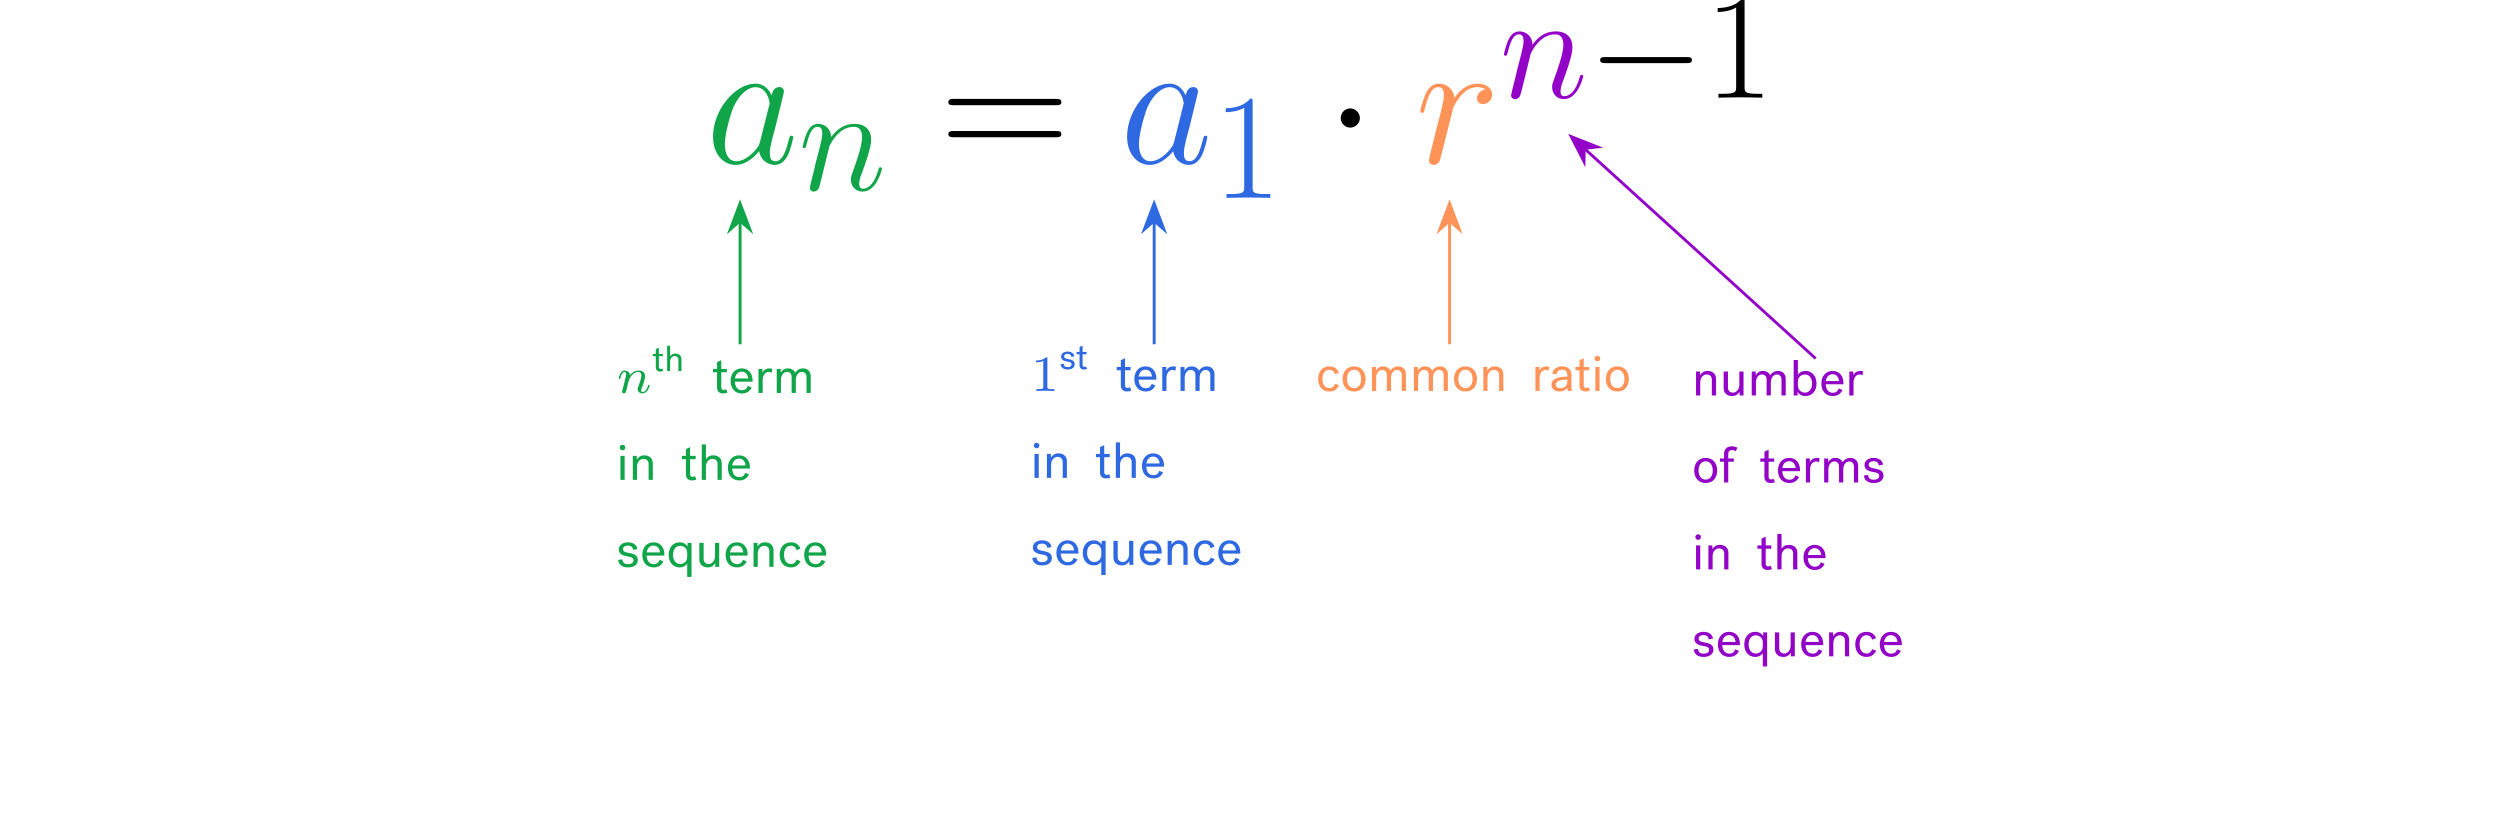 <?xml version="1.0" encoding="UTF-8"?>
<svg xmlns="http://www.w3.org/2000/svg" xmlns:xlink="http://www.w3.org/1999/xlink" width="860px" height="286px" viewBox="0 0 860 286" version="1.1">
<g id="surface1">
<path style=" stroke:none;fill-rule:nonzero;fill:rgb(6.667%,64.706%,29.02%);fill-opacity:1;" d="M 261.465 48.711 C 261.152 49.766 261.152 49.883 260.293 51.094 C 258.926 52.816 256.227 55.473 253.293 55.473 C 250.754 55.473 249.348 53.168 249.348 49.531 C 249.348 46.129 251.262 39.172 252.434 36.551 C 254.547 32.211 257.438 29.984 259.863 29.984 C 263.969 29.984 264.75 35.066 264.75 35.574 C 264.75 35.652 264.594 36.434 264.516 36.551 Z M 265.453 32.836 C 264.75 31.234 263.109 28.773 259.863 28.773 C 252.863 28.773 245.281 37.801 245.281 46.988 C 245.281 53.129 248.879 56.727 253.098 56.727 C 256.539 56.727 259.434 54.066 261.152 51.996 C 261.777 55.668 264.711 56.727 266.547 56.727 C 268.426 56.727 269.91 55.59 271.043 53.363 C 272.023 51.25 272.883 47.5 272.883 47.223 C 272.883 46.91 272.648 46.676 272.258 46.676 C 271.707 46.676 271.629 46.988 271.395 47.93 C 270.457 51.562 269.285 55.473 266.742 55.473 C 264.945 55.473 264.828 53.871 264.828 52.621 C 264.828 51.211 265.023 50.508 265.57 48.086 C 266 46.559 266.312 45.191 266.82 43.395 C 269.09 34.09 269.676 31.859 269.676 31.469 C 269.676 30.609 268.973 29.945 268.074 29.945 C 266.078 29.945 265.57 32.094 265.453 32.836 Z M 265.453 32.836 "/>
<path style=" stroke:none;fill-rule:nonzero;fill:rgb(6.667%,64.706%,29.02%);fill-opacity:1;" d="M 285.332 50.273 C 285.449 49.961 286.738 47.379 288.652 45.699 C 289.984 44.484 291.742 43.625 293.773 43.625 C 295.848 43.625 296.551 45.191 296.551 47.262 C 296.551 50.195 294.441 56.098 293.422 58.875 C 292.953 60.125 292.68 60.789 292.68 61.727 C 292.68 64.074 294.285 65.91 296.746 65.91 C 301.555 65.91 303.395 58.324 303.395 58.012 C 303.395 57.738 303.156 57.543 302.844 57.543 C 302.414 57.543 302.336 57.699 302.102 58.559 C 300.891 62.82 298.938 64.895 296.902 64.895 C 296.395 64.895 295.574 64.816 295.574 63.172 C 295.574 61.883 296.16 60.32 296.473 59.617 C 297.488 56.762 299.68 50.977 299.68 48.043 C 299.68 44.918 297.84 42.609 293.93 42.609 C 289.316 42.609 286.895 45.855 285.957 47.145 C 285.801 44.211 283.688 42.609 281.422 42.609 C 279.777 42.609 278.605 43.586 277.746 45.348 C 276.809 47.223 276.105 50.312 276.105 50.508 C 276.105 50.742 276.301 50.977 276.652 50.977 C 277.082 50.977 277.121 50.938 277.434 49.727 C 278.254 46.598 279.191 43.625 281.266 43.625 C 282.438 43.625 282.867 44.484 282.867 46.012 C 282.867 47.145 282.359 49.176 281.969 50.781 L 280.523 56.371 C 280.328 57.348 279.777 59.656 279.504 60.594 C 279.152 61.922 278.566 64.387 278.566 64.621 C 278.566 65.363 279.152 65.91 279.934 65.91 C 280.523 65.91 281.266 65.598 281.656 64.816 C 281.773 64.582 282.242 62.781 282.516 61.727 L 283.648 57.074 Z M 285.332 50.273 "/>
<path style=" stroke:none;fill-rule:nonzero;fill:rgb(0%,0%,0%);fill-opacity:1;" d="M 363.266 36.199 C 364.203 36.199 365.102 36.199 365.102 35.145 C 365.102 34.012 364.047 34.012 362.992 34.012 L 328.352 34.012 C 327.297 34.012 326.242 34.012 326.242 35.145 C 326.242 36.199 327.18 36.199 328.117 36.199 Z M 362.992 47.223 C 364.047 47.223 365.102 47.223 365.102 46.129 C 365.102 45.074 364.203 45.074 363.266 45.074 L 328.117 45.074 C 327.18 45.074 326.242 45.074 326.242 46.129 C 326.242 47.223 327.297 47.223 328.352 47.223 Z M 362.992 47.223 "/>
<path style=" stroke:none;fill-rule:nonzero;fill:rgb(18.039%,41.176%,88.235%);fill-opacity:1;" d="M 403.91 48.711 C 403.594 49.766 403.594 49.883 402.734 51.094 C 401.367 52.816 398.668 55.473 395.738 55.473 C 393.195 55.473 391.789 53.168 391.789 49.531 C 391.789 46.129 393.703 39.172 394.879 36.551 C 396.988 32.211 399.883 29.984 402.305 29.984 C 406.41 29.984 407.191 35.066 407.191 35.574 C 407.191 35.652 407.035 36.434 406.957 36.551 Z M 407.895 32.836 C 407.191 31.234 405.551 28.773 402.305 28.773 C 395.309 28.773 387.723 37.801 387.723 46.988 C 387.723 53.129 391.32 56.727 395.543 56.727 C 398.98 56.727 401.875 54.066 403.594 51.996 C 404.223 55.668 407.152 56.727 408.992 56.727 C 410.867 56.727 412.352 55.59 413.488 53.363 C 414.465 51.25 415.324 47.5 415.324 47.223 C 415.324 46.91 415.09 46.676 414.699 46.676 C 414.152 46.676 414.074 46.988 413.84 47.93 C 412.898 51.562 411.727 55.473 409.188 55.473 C 407.387 55.473 407.27 53.871 407.27 52.621 C 407.27 51.211 407.465 50.508 408.012 48.086 C 408.445 46.559 408.758 45.191 409.266 43.395 C 411.531 34.09 412.117 31.859 412.117 31.469 C 412.117 30.609 411.414 29.945 410.516 29.945 C 408.523 29.945 408.012 32.094 407.895 32.836 Z M 407.895 32.836 "/>
<path style=" stroke:none;fill-rule:nonzero;fill:rgb(18.039%,41.176%,88.235%);fill-opacity:1;" d="M 430.902 35.027 C 430.902 33.934 430.824 33.895 430.117 33.895 C 428.086 36.32 425.035 37.102 422.145 37.219 C 421.988 37.219 421.754 37.219 421.676 37.297 C 421.637 37.414 421.637 37.531 421.637 38.586 C 423.238 38.586 425.938 38.312 428.008 37.062 L 428.008 64.273 C 428.008 66.109 427.891 66.734 423.434 66.734 L 421.91 66.734 L 421.91 68.062 C 424.371 68.023 426.953 67.945 429.453 67.945 C 431.918 67.945 434.496 68.023 437 68.062 L 437 66.734 L 435.438 66.734 C 430.98 66.734 430.902 66.148 430.902 64.273 Z M 430.902 35.027 "/>
<path style=" stroke:none;fill-rule:nonzero;fill:rgb(0%,0%,0%);fill-opacity:1;" d="M 467.801 40.617 C 467.801 38.82 466.277 37.293 464.477 37.293 C 462.68 37.293 461.195 38.82 461.195 40.617 C 461.195 42.375 462.68 43.902 464.477 43.902 C 466.277 43.902 467.801 42.375 467.801 40.617 Z M 467.801 40.617 "/>
<path style=" stroke:none;fill-rule:nonzero;fill:rgb(100%,57.647%,34.51%);fill-opacity:1;" d="M 511.012 30.727 C 509.094 31.117 508.078 32.484 508.078 33.855 C 508.078 35.34 509.289 35.809 510.148 35.809 C 511.871 35.809 513.316 34.324 513.316 32.484 C 513.316 30.492 511.363 28.773 508.273 28.773 C 505.809 28.773 502.957 29.867 500.336 33.66 C 499.906 30.375 497.445 28.773 494.941 28.773 C 492.52 28.773 491.305 30.609 490.562 31.977 C 489.508 34.207 488.57 37.918 488.57 38.234 C 488.57 38.508 488.805 38.82 489.234 38.82 C 489.742 38.82 489.82 38.742 490.172 37.293 C 491.109 33.582 492.281 29.984 494.746 29.984 C 496.23 29.984 496.699 31.039 496.699 32.836 C 496.699 34.207 496.074 36.629 495.645 38.547 L 493.887 45.23 C 493.652 46.441 492.949 49.219 492.637 50.352 C 492.203 51.957 491.539 54.848 491.539 55.16 C 491.539 56.02 492.203 56.727 493.145 56.727 C 493.848 56.727 495.02 56.293 495.371 55.043 C 495.566 54.535 497.875 45.191 498.227 43.746 C 498.539 42.375 498.93 41.086 499.242 39.719 C 499.477 38.859 499.711 37.879 499.906 37.059 C 500.102 36.512 501.785 33.465 503.309 32.094 C 504.051 31.43 505.691 29.984 508.234 29.984 C 509.211 29.984 510.188 30.18 511.012 30.727 Z M 511.012 30.727 "/>
<path style=" stroke:none;fill-rule:nonzero;fill:rgb(57.255%,0.784%,78.039%);fill-opacity:1;" d="M 526.574 18.461 C 526.691 18.148 527.98 15.57 529.898 13.887 C 531.227 12.676 532.984 11.816 535.02 11.816 C 537.09 11.816 537.793 13.379 537.793 15.453 C 537.793 18.383 535.684 24.289 534.668 27.062 C 534.199 28.316 533.926 28.98 533.926 29.918 C 533.926 32.262 535.527 34.102 537.988 34.102 C 542.797 34.102 544.637 26.516 544.637 26.203 C 544.637 25.93 544.402 25.734 544.09 25.734 C 543.66 25.734 543.582 25.891 543.348 26.75 C 542.133 31.012 540.18 33.086 538.145 33.086 C 537.637 33.086 536.816 33.008 536.816 31.363 C 536.816 30.074 537.402 28.512 537.715 27.809 C 538.734 24.953 540.922 19.168 540.922 16.234 C 540.922 13.105 539.086 10.801 535.176 10.801 C 530.562 10.801 528.137 14.047 527.199 15.336 C 527.043 12.402 524.934 10.801 522.664 10.801 C 521.023 10.801 519.848 11.777 518.988 13.535 C 518.051 15.414 517.348 18.5 517.348 18.699 C 517.348 18.934 517.543 19.168 517.895 19.168 C 518.324 19.168 518.363 19.129 518.676 17.914 C 519.496 14.789 520.438 11.816 522.508 11.816 C 523.68 11.816 524.109 12.676 524.109 14.203 C 524.109 15.336 523.602 17.367 523.211 18.973 L 521.766 24.562 C 521.57 25.539 521.023 27.848 520.75 28.785 C 520.398 30.113 519.809 32.578 519.809 32.812 C 519.809 33.555 520.398 34.102 521.18 34.102 C 521.766 34.102 522.508 33.789 522.898 33.008 C 523.016 32.773 523.484 30.973 523.758 29.918 L 524.895 25.266 Z M 526.574 18.461 "/>
<path style=" stroke:none;fill-rule:nonzero;fill:rgb(0%,0%,0%);fill-opacity:1;" d="M 580.211 21.707 C 581.109 21.707 582.008 21.707 582.008 20.652 C 582.008 19.637 581.109 19.637 580.211 19.637 L 552.258 19.637 C 551.398 19.637 550.457 19.637 550.457 20.652 C 550.457 21.707 551.398 21.707 552.258 21.707 Z M 580.211 21.707 "/>
<path style=" stroke:none;fill-rule:nonzero;fill:rgb(0%,0%,0%);fill-opacity:1;" d="M 600.133 0.559 C 600.133 -0.539 600.055 -0.578 599.348 -0.578 C 597.316 1.848 594.266 2.629 591.375 2.746 C 591.219 2.746 590.984 2.746 590.906 2.824 C 590.867 2.941 590.867 3.059 590.867 4.113 C 592.469 4.113 595.164 3.84 597.238 2.59 L 597.238 29.801 C 597.238 31.637 597.121 32.262 592.664 32.262 L 591.141 32.262 L 591.141 33.594 C 593.602 33.555 596.184 33.477 598.684 33.477 C 601.148 33.477 603.727 33.555 606.23 33.594 L 606.23 32.262 L 604.668 32.262 C 600.211 32.262 600.133 31.676 600.133 29.801 Z M 600.133 0.559 "/>
<path style="fill:none;stroke-width:0.399;stroke-linecap:butt;stroke-linejoin:miter;stroke:rgb(6.667%,64.706%,29.02%);stroke-opacity:1;stroke-miterlimit:10;" d="M -144.921 -8.046 L -144.921 -24.908 " transform="matrix(2.502,0,0,-2.502,617.185,56.099)"/>
<path style="fill-rule:nonzero;fill:rgb(6.667%,64.706%,29.02%);fill-opacity:1;stroke-width:0.399;stroke-linecap:butt;stroke-linejoin:miter;stroke:rgb(6.667%,64.706%,29.02%);stroke-opacity:1;stroke-miterlimit:10;" d="M 4.214 0.001 L 0.644 1.343 L 1.819 0.001 L 0.644 -1.348 Z M 4.214 0.001 " transform="matrix(0,-2.502,-2.502,0,254.58,80.529)"/>
<path style=" stroke:none;fill-rule:nonzero;fill:rgb(6.667%,64.706%,29.02%);fill-opacity:1;" d="M 214.137 134.07 C 214.098 134.305 213.98 134.734 213.98 134.773 C 213.98 135.164 214.293 135.324 214.566 135.324 C 214.879 135.324 215.152 135.125 215.27 134.969 C 215.348 134.812 215.465 134.227 215.582 133.875 C 215.66 133.562 215.855 132.742 215.934 132.312 C 216.051 131.922 216.168 131.531 216.246 131.141 C 216.441 130.434 216.48 130.277 216.988 129.574 C 217.457 128.871 218.277 127.973 219.609 127.973 C 220.586 127.973 220.625 128.871 220.625 129.184 C 220.625 130.238 219.883 132.156 219.609 132.898 C 219.414 133.406 219.336 133.562 219.336 133.836 C 219.336 134.773 220.078 135.324 220.977 135.324 C 222.734 135.324 223.48 132.938 223.48 132.664 C 223.48 132.43 223.285 132.43 223.203 132.43 C 222.969 132.43 222.969 132.547 222.891 132.742 C 222.5 134.148 221.719 134.852 221.055 134.852 C 220.664 134.852 220.586 134.617 220.586 134.227 C 220.586 133.836 220.703 133.602 221.016 132.82 C 221.211 132.273 221.914 130.434 221.914 129.457 C 221.914 127.777 220.586 127.465 219.648 127.465 C 218.199 127.465 217.223 128.363 216.715 129.066 C 216.598 127.855 215.582 127.465 214.84 127.465 C 214.098 127.465 213.703 128.012 213.469 128.402 C 213.078 129.066 212.844 130.043 212.844 130.16 C 212.844 130.355 213.078 130.355 213.156 130.355 C 213.391 130.355 213.391 130.316 213.508 129.848 C 213.781 128.832 214.137 127.973 214.801 127.973 C 215.27 127.973 215.387 128.363 215.387 128.832 C 215.387 129.145 215.23 129.809 215.074 130.277 C 214.957 130.75 214.801 131.453 214.723 131.844 Z M 214.137 134.07 "/>
<path style=" stroke:none;fill-rule:nonzero;fill:rgb(6.667%,64.706%,29.02%);fill-opacity:1;" d="M 227.824 126.746 C 227.668 126.863 227.473 126.902 227.238 126.902 C 226.887 126.902 226.652 126.668 226.652 126.238 L 226.652 122.562 L 228.023 122.562 L 228.023 121.742 L 226.652 121.742 L 226.652 119.59 L 225.598 120.059 L 225.598 121.742 L 224.582 121.742 L 224.582 122.562 L 225.598 122.562 L 225.598 126.355 C 225.598 127.137 226.066 127.801 227.121 127.801 C 227.551 127.801 227.945 127.684 228.18 127.566 Z M 227.824 126.746 "/>
<path style=" stroke:none;fill-rule:nonzero;fill:rgb(6.667%,64.706%,29.02%);fill-opacity:1;" d="M 229.5 127.645 L 230.516 127.645 L 230.516 124.438 C 230.516 123.188 231.301 122.484 232.121 122.484 C 232.707 122.484 233.371 122.836 233.371 123.734 L 233.371 127.645 L 234.426 127.645 L 234.426 123.578 C 234.426 122.25 233.449 121.625 232.316 121.625 C 231.457 121.625 230.91 122.016 230.516 122.562 L 230.516 118.926 L 229.5 118.926 Z M 229.5 127.645 "/>
<path style=" stroke:none;fill-rule:nonzero;fill:rgb(6.667%,64.706%,29.02%);fill-opacity:1;" d="M 249.793 133.875 C 249.559 134.031 249.246 134.148 248.973 134.148 C 248.465 134.148 248.113 133.797 248.113 133.211 L 248.113 128.051 L 250.027 128.051 L 250.027 126.918 L 248.113 126.918 L 248.113 123.906 L 246.664 124.57 L 246.664 126.918 L 245.258 126.918 L 245.258 128.051 L 246.664 128.051 L 246.664 133.367 C 246.664 134.422 247.332 135.363 248.777 135.363 C 249.363 135.363 249.91 135.242 250.262 135.047 Z M 249.793 133.875 "/>
<path style=" stroke:none;fill-rule:nonzero;fill:rgb(6.667%,64.706%,29.02%);fill-opacity:1;" d="M 257.289 132.742 C 256.898 133.719 256.352 134.227 255.215 134.227 C 253.574 134.227 252.871 132.859 252.793 131.297 L 258.891 131.297 L 258.891 130.828 C 258.891 128.715 257.68 126.723 255.176 126.723 C 252.793 126.723 251.309 128.559 251.309 131.023 C 251.309 133.562 252.754 135.363 255.215 135.363 C 256.938 135.363 257.953 134.539 258.578 133.289 Z M 255.137 127.855 C 256.391 127.855 257.289 128.754 257.367 130.199 L 252.832 130.199 C 252.988 128.871 253.809 127.855 255.137 127.855 Z M 255.137 127.855 "/>
<path style=" stroke:none;fill-rule:nonzero;fill:rgb(6.667%,64.706%,29.02%);fill-opacity:1;" d="M 265.688 126.918 C 265.414 126.762 265.023 126.723 264.672 126.723 C 263.656 126.723 262.719 127.23 262.289 128.207 L 262.289 126.918 L 260.918 126.918 L 260.918 135.164 L 262.367 135.164 L 262.367 130.711 C 262.367 129.027 263.305 127.934 264.438 127.934 C 264.828 127.934 265.141 128.051 265.375 128.285 Z M 265.688 126.918 "/>
<path style=" stroke:none;fill-rule:nonzero;fill:rgb(6.667%,64.706%,29.02%);fill-opacity:1;" d="M 267.199 135.164 L 268.648 135.164 L 268.648 130.672 C 268.648 128.949 269.664 127.934 270.719 127.934 C 271.5 127.934 272.32 128.441 272.32 129.691 L 272.32 135.164 L 273.77 135.164 L 273.77 130.672 C 273.77 128.949 274.785 127.934 275.84 127.934 C 276.621 127.934 277.445 128.441 277.445 129.691 L 277.445 135.164 L 278.891 135.164 L 278.891 129.457 C 278.891 127.621 277.68 126.723 276.191 126.723 C 274.98 126.723 273.965 127.465 273.535 128.207 C 273.105 127.27 272.203 126.723 271.031 126.723 C 269.859 126.723 269.117 127.27 268.57 128.168 L 268.57 126.918 L 267.199 126.918 Z M 267.199 135.164 "/>
<path style=" stroke:none;fill-rule:nonzero;fill:rgb(6.667%,64.706%,29.02%);fill-opacity:1;" d="M 213.195 153.938 C 213.195 154.445 213.586 154.914 214.137 154.914 C 214.723 154.914 215.113 154.445 215.113 153.938 C 215.113 153.43 214.723 153 214.137 153 C 213.586 153 213.195 153.43 213.195 153.938 Z M 213.43 165.078 L 214.879 165.078 L 214.879 156.828 L 213.43 156.828 Z M 213.43 165.078 "/>
<path style=" stroke:none;fill-rule:nonzero;fill:rgb(6.667%,64.706%,29.02%);fill-opacity:1;" d="M 217.688 165.078 L 219.137 165.078 L 219.137 160.582 C 219.137 158.863 220.191 157.848 221.363 157.848 C 222.184 157.848 223.125 158.355 223.125 159.605 L 223.125 165.078 L 224.57 165.078 L 224.57 159.371 C 224.57 157.531 223.242 156.633 221.637 156.633 C 220.426 156.633 219.645 157.18 219.059 158.082 L 219.059 156.828 L 217.688 156.828 Z M 217.688 165.078 "/>
<path style=" stroke:none;fill-rule:nonzero;fill:rgb(6.667%,64.706%,29.02%);fill-opacity:1;" d="M 239.09 163.789 C 238.855 163.945 238.543 164.062 238.27 164.062 C 237.758 164.062 237.406 163.711 237.406 163.125 L 237.406 157.965 L 239.324 157.965 L 239.324 156.828 L 237.406 156.828 L 237.406 153.82 L 235.961 154.484 L 235.961 156.828 L 234.555 156.828 L 234.555 157.965 L 235.961 157.965 L 235.961 163.281 C 235.961 164.336 236.625 165.273 238.07 165.273 C 238.66 165.273 239.207 165.156 239.559 164.961 Z M 239.09 163.789 "/>
<path style=" stroke:none;fill-rule:nonzero;fill:rgb(6.667%,64.706%,29.02%);fill-opacity:1;" d="M 241.402 165.078 L 242.848 165.078 L 242.848 160.582 C 242.848 158.863 243.906 157.848 245.078 157.848 C 245.938 157.848 246.836 158.355 246.836 159.605 L 246.836 165.078 L 248.281 165.078 L 248.281 159.371 C 248.281 157.531 246.953 156.633 245.352 156.633 C 244.141 156.633 243.355 157.18 242.848 157.965 L 242.848 152.879 L 241.402 152.879 Z M 241.402 165.078 "/>
<path style=" stroke:none;fill-rule:nonzero;fill:rgb(6.667%,64.706%,29.02%);fill-opacity:1;" d="M 256.371 162.656 C 255.98 163.633 255.434 164.141 254.301 164.141 C 252.66 164.141 251.957 162.773 251.875 161.207 L 257.977 161.207 L 257.977 160.738 C 257.977 158.629 256.766 156.633 254.262 156.633 C 251.875 156.633 250.391 158.473 250.391 160.934 C 250.391 163.477 251.836 165.273 254.301 165.273 C 256.02 165.273 257.039 164.453 257.664 163.203 Z M 254.223 157.77 C 255.473 157.77 256.371 158.668 256.449 160.113 L 251.914 160.113 C 252.074 158.785 252.895 157.77 254.223 157.77 Z M 254.223 157.77 "/>
<path style=" stroke:none;fill-rule:nonzero;fill:rgb(6.667%,64.706%,29.02%);fill-opacity:1;" d="M 214.332 188.895 C 214.332 188.074 215.035 187.684 215.973 187.684 C 217.105 187.684 217.691 188.23 217.809 189.168 L 219.258 188.855 C 219.062 187.449 217.809 186.551 216.012 186.551 C 214.332 186.551 212.883 187.41 212.883 188.973 C 212.883 190.301 213.703 191.047 215.816 191.398 C 217.379 191.633 217.926 191.945 217.926 192.727 C 217.926 193.586 217.223 194.055 216.051 194.055 C 214.801 194.055 214.215 193.547 214.098 192.414 L 212.648 192.609 C 212.844 194.289 214.059 195.188 216.051 195.188 C 218.121 195.188 219.414 194.211 219.414 192.648 C 219.414 190.969 218.004 190.457 216.246 190.184 C 214.957 189.988 214.332 189.676 214.332 188.895 Z M 214.332 188.895 "/>
<path style=" stroke:none;fill-rule:nonzero;fill:rgb(6.667%,64.706%,29.02%);fill-opacity:1;" d="M 226.938 192.57 C 226.547 193.547 225.996 194.055 224.863 194.055 C 223.223 194.055 222.52 192.688 222.441 191.125 L 228.539 191.125 L 228.539 190.652 C 228.539 188.543 227.328 186.551 224.824 186.551 C 222.441 186.551 220.953 188.387 220.953 190.852 C 220.953 193.391 222.402 195.188 224.863 195.188 C 226.586 195.188 227.602 194.367 228.227 193.117 Z M 224.785 187.684 C 226.035 187.684 226.938 188.582 227.016 190.027 L 222.48 190.027 C 222.637 188.699 223.457 187.684 224.785 187.684 Z M 224.785 187.684 "/>
<path style=" stroke:none;fill-rule:nonzero;fill:rgb(6.667%,64.706%,29.02%);fill-opacity:1;" d="M 233.781 195.188 C 235.07 195.188 235.891 194.602 236.402 193.938 L 236.402 198.473 L 237.887 198.473 L 237.887 186.746 L 236.52 186.746 L 236.52 187.996 C 236.008 187.254 235.227 186.551 233.781 186.551 C 231.633 186.551 230.027 188.23 230.027 190.891 C 230.027 193.547 231.633 195.188 233.781 195.188 Z M 236.402 191.477 C 236.402 193.469 234.914 194.016 233.938 194.016 C 232.453 194.016 231.512 192.648 231.512 190.891 C 231.512 189.09 232.453 187.762 233.938 187.762 C 234.914 187.762 236.402 188.309 236.402 190.262 Z M 236.402 191.477 "/>
<path style=" stroke:none;fill-rule:nonzero;fill:rgb(6.667%,64.706%,29.02%);fill-opacity:1;" d="M 247.41 186.746 L 245.965 186.746 L 245.965 191.242 C 245.965 192.961 244.91 194.016 243.773 194.016 C 242.953 194.016 242.055 193.508 242.055 192.258 L 242.055 186.746 L 240.57 186.746 L 240.57 192.453 C 240.57 194.289 241.898 195.188 243.461 195.188 C 244.715 195.188 245.457 194.641 246.043 193.742 L 246.043 194.992 L 247.41 194.992 Z M 247.41 186.746 "/>
<path style=" stroke:none;fill-rule:nonzero;fill:rgb(6.667%,64.706%,29.02%);fill-opacity:1;" d="M 255.586 192.57 C 255.195 193.547 254.648 194.055 253.516 194.055 C 251.875 194.055 251.168 192.688 251.09 191.125 L 257.191 191.125 L 257.191 190.652 C 257.191 188.543 255.98 186.551 253.477 186.551 C 251.09 186.551 249.605 188.387 249.605 190.852 C 249.605 193.391 251.051 195.188 253.516 195.188 C 255.234 195.188 256.254 194.367 256.879 193.117 Z M 253.438 187.684 C 254.688 187.684 255.586 188.582 255.664 190.027 L 251.129 190.027 C 251.289 188.699 252.109 187.684 253.438 187.684 Z M 253.438 187.684 "/>
<path style=" stroke:none;fill-rule:nonzero;fill:rgb(6.667%,64.706%,29.02%);fill-opacity:1;" d="M 259.219 194.992 L 260.664 194.992 L 260.664 190.496 C 260.664 188.777 261.719 187.762 262.895 187.762 C 263.715 187.762 264.652 188.27 264.652 189.52 L 264.652 194.992 L 266.098 194.992 L 266.098 189.285 C 266.098 187.449 264.77 186.551 263.168 186.551 C 261.953 186.551 261.172 187.098 260.586 187.996 L 260.586 186.746 L 259.219 186.746 Z M 259.219 194.992 "/>
<path style=" stroke:none;fill-rule:nonzero;fill:rgb(6.667%,64.706%,29.02%);fill-opacity:1;" d="M 268.207 190.891 C 268.207 193.391 269.613 195.188 272.078 195.188 C 273.797 195.188 274.773 194.289 275.402 193.039 L 274.031 192.531 C 273.719 193.312 273.25 194.016 272.078 194.016 C 270.473 194.016 269.691 192.57 269.691 190.852 C 269.691 189.168 270.473 187.723 272.039 187.723 C 273.133 187.723 273.758 188.348 274.031 189.246 L 275.363 188.738 C 274.852 187.488 273.875 186.551 272.117 186.551 C 269.613 186.551 268.207 188.387 268.207 190.891 Z M 268.207 190.891 "/>
<path style=" stroke:none;fill-rule:nonzero;fill:rgb(6.667%,64.706%,29.02%);fill-opacity:1;" d="M 282.617 192.57 C 282.227 193.547 281.68 194.055 280.543 194.055 C 278.902 194.055 278.199 192.688 278.121 191.125 L 284.219 191.125 L 284.219 190.652 C 284.219 188.543 283.008 186.551 280.504 186.551 C 278.121 186.551 276.637 188.387 276.637 190.852 C 276.637 193.391 278.082 195.188 280.543 195.188 C 282.266 195.188 283.281 194.367 283.906 193.117 Z M 280.465 187.684 C 281.719 187.684 282.617 188.582 282.695 190.027 L 278.16 190.027 C 278.316 188.699 279.137 187.684 280.465 187.684 Z M 280.465 187.684 "/>
<path style="fill:none;stroke-width:0.399;stroke-linecap:butt;stroke-linejoin:miter;stroke:rgb(18.039%,41.176%,88.235%);stroke-opacity:1;stroke-miterlimit:10;" d="M -87.991 -8.046 L -87.991 -24.908 " transform="matrix(2.502,0,0,-2.502,617.185,56.099)"/>
<path style="fill-rule:nonzero;fill:rgb(18.039%,41.176%,88.235%);fill-opacity:1;stroke-width:0.399;stroke-linecap:butt;stroke-linejoin:miter;stroke:rgb(18.039%,41.176%,88.235%);stroke-opacity:1;stroke-miterlimit:10;" d="M 4.214 0 L 0.644 1.347 L 1.819 0 L 0.644 -1.344 Z M 4.214 0 " transform="matrix(0,-2.502,-2.502,0,397.024,80.529)"/>
<path style=" stroke:none;fill-rule:nonzero;fill:rgb(18.039%,41.176%,88.235%);fill-opacity:1;" d="M 360.293 123.379 C 360.293 122.906 360.293 122.906 359.785 122.906 C 358.652 124.004 357.09 124.004 356.383 124.004 L 356.383 124.629 C 356.777 124.629 357.949 124.629 358.887 124.16 L 358.887 133.035 C 358.887 133.621 358.887 133.855 357.168 133.855 L 356.5 133.855 L 356.5 134.48 C 356.816 134.48 358.965 134.402 359.59 134.402 C 360.137 134.402 362.328 134.48 362.719 134.48 L 362.719 133.855 L 362.055 133.855 C 360.293 133.855 360.293 133.621 360.293 133.035 Z M 360.293 123.379 "/>
<path style=" stroke:none;fill-rule:nonzero;fill:rgb(18.039%,41.176%,88.235%);fill-opacity:1;" d="M 366.047 122.621 C 366.047 121.992 366.555 121.719 367.219 121.719 C 368.039 121.719 368.469 122.109 368.551 122.777 L 369.566 122.582 C 369.449 121.562 368.551 120.938 367.258 120.938 C 366.047 120.938 365.031 121.523 365.031 122.66 C 365.031 123.598 365.617 124.145 367.102 124.379 C 368.234 124.535 368.629 124.77 368.629 125.355 C 368.629 125.941 368.117 126.293 367.297 126.293 C 366.398 126.293 365.969 125.941 365.891 125.121 L 364.836 125.277 C 364.992 126.449 365.852 127.117 367.297 127.117 C 368.785 127.117 369.684 126.41 369.684 125.277 C 369.684 124.105 368.668 123.715 367.453 123.52 C 366.516 123.363 366.047 123.168 366.047 122.621 Z M 366.047 122.621 "/>
<path style=" stroke:none;fill-rule:nonzero;fill:rgb(18.039%,41.176%,88.235%);fill-opacity:1;" d="M 373.594 126.059 C 373.438 126.176 373.242 126.215 373.008 126.215 C 372.656 126.215 372.418 125.98 372.418 125.551 L 372.418 121.875 L 373.789 121.875 L 373.789 121.055 L 372.418 121.055 L 372.418 118.906 L 371.363 119.375 L 371.363 121.055 L 370.348 121.055 L 370.348 121.875 L 371.363 121.875 L 371.363 125.668 C 371.363 126.449 371.832 127.117 372.891 127.117 C 373.32 127.117 373.711 127 373.945 126.879 Z M 373.594 126.059 "/>
<path style=" stroke:none;fill-rule:nonzero;fill:rgb(18.039%,41.176%,88.235%);fill-opacity:1;" d="M 388.691 133.191 C 388.457 133.348 388.145 133.465 387.871 133.465 C 387.363 133.465 387.012 133.113 387.012 132.527 L 387.012 127.363 L 388.926 127.363 L 388.926 126.23 L 387.012 126.23 L 387.012 123.223 L 385.566 123.887 L 385.566 126.23 L 384.156 126.23 L 384.156 127.363 L 385.566 127.363 L 385.566 132.684 C 385.566 133.738 386.23 134.676 387.676 134.676 C 388.262 134.676 388.809 134.559 389.164 134.363 Z M 388.691 133.191 "/>
<path style=" stroke:none;fill-rule:nonzero;fill:rgb(18.039%,41.176%,88.235%);fill-opacity:1;" d="M 396.188 132.055 C 395.797 133.035 395.25 133.543 394.117 133.543 C 392.473 133.543 391.77 132.172 391.691 130.609 L 397.793 130.609 L 397.793 130.141 C 397.793 128.031 396.578 126.035 394.078 126.035 C 391.691 126.035 390.207 127.875 390.207 130.336 C 390.207 132.879 391.652 134.676 394.117 134.676 C 395.836 134.676 396.852 133.855 397.477 132.605 Z M 394.039 127.168 C 395.289 127.168 396.188 128.07 396.266 129.516 L 391.73 129.516 C 391.887 128.188 392.707 127.168 394.039 127.168 Z M 394.039 127.168 "/>
<path style=" stroke:none;fill-rule:nonzero;fill:rgb(18.039%,41.176%,88.235%);fill-opacity:1;" d="M 404.59 126.23 C 404.316 126.074 403.922 126.035 403.57 126.035 C 402.555 126.035 401.617 126.543 401.188 127.52 L 401.188 126.23 L 399.82 126.23 L 399.82 134.48 L 401.266 134.48 L 401.266 130.023 C 401.266 128.344 402.203 127.246 403.336 127.246 C 403.727 127.246 404.039 127.363 404.273 127.598 Z M 404.59 126.23 "/>
<path style=" stroke:none;fill-rule:nonzero;fill:rgb(18.039%,41.176%,88.235%);fill-opacity:1;" d="M 406.102 134.48 L 407.547 134.48 L 407.547 129.984 C 407.547 128.266 408.562 127.246 409.617 127.246 C 410.402 127.246 411.223 127.758 411.223 129.008 L 411.223 134.48 L 412.668 134.48 L 412.668 129.984 C 412.668 128.266 413.684 127.246 414.742 127.246 C 415.523 127.246 416.344 127.758 416.344 129.008 L 416.344 134.48 L 417.789 134.48 L 417.789 128.773 C 417.789 126.934 416.578 126.035 415.094 126.035 C 413.879 126.035 412.863 126.777 412.434 127.52 C 412.004 126.582 411.105 126.035 409.93 126.035 C 408.758 126.035 408.016 126.582 407.469 127.48 L 407.469 126.23 L 406.102 126.23 Z M 406.102 134.48 "/>
<path style=" stroke:none;fill-rule:nonzero;fill:rgb(18.039%,41.176%,88.235%);fill-opacity:1;" d="M 355.641 153.25 C 355.641 153.758 356.031 154.227 356.578 154.227 C 357.168 154.227 357.559 153.758 357.559 153.25 C 357.559 152.742 357.168 152.312 356.578 152.312 C 356.031 152.312 355.641 152.742 355.641 153.25 Z M 355.875 164.395 L 357.324 164.395 L 357.324 156.145 L 355.875 156.145 Z M 355.875 164.395 "/>
<path style=" stroke:none;fill-rule:nonzero;fill:rgb(18.039%,41.176%,88.235%);fill-opacity:1;" d="M 360.133 164.395 L 361.582 164.395 L 361.582 159.898 C 361.582 158.176 362.637 157.16 363.809 157.16 C 364.629 157.16 365.566 157.668 365.566 158.918 L 365.566 164.395 L 367.016 164.395 L 367.016 158.684 C 367.016 156.848 365.684 155.949 364.082 155.949 C 362.871 155.949 362.09 156.496 361.504 157.395 L 361.504 156.145 L 360.133 156.145 Z M 360.133 164.395 "/>
<path style=" stroke:none;fill-rule:nonzero;fill:rgb(18.039%,41.176%,88.235%);fill-opacity:1;" d="M 381.535 163.102 C 381.301 163.258 380.988 163.375 380.711 163.375 C 380.203 163.375 379.852 163.023 379.852 162.438 L 379.852 157.277 L 381.77 157.277 L 381.77 156.145 L 379.852 156.145 L 379.852 153.133 L 378.406 153.797 L 378.406 156.145 L 377 156.145 L 377 157.277 L 378.406 157.277 L 378.406 162.594 C 378.406 163.648 379.07 164.59 380.516 164.59 C 381.105 164.59 381.652 164.473 382.004 164.277 Z M 381.535 163.102 "/>
<path style=" stroke:none;fill-rule:nonzero;fill:rgb(18.039%,41.176%,88.235%);fill-opacity:1;" d="M 383.848 164.395 L 385.293 164.395 L 385.293 159.898 C 385.293 158.176 386.348 157.16 387.523 157.16 C 388.383 157.16 389.281 157.668 389.281 158.918 L 389.281 164.395 L 390.727 164.395 L 390.727 158.684 C 390.727 156.848 389.398 155.949 387.797 155.949 C 386.586 155.949 385.801 156.496 385.293 157.277 L 385.293 152.195 L 383.848 152.195 Z M 383.848 164.395 "/>
<path style=" stroke:none;fill-rule:nonzero;fill:rgb(18.039%,41.176%,88.235%);fill-opacity:1;" d="M 398.816 161.969 C 398.426 162.945 397.879 163.453 396.746 163.453 C 395.105 163.453 394.398 162.086 394.32 160.523 L 400.422 160.523 L 400.422 160.055 C 400.422 157.941 399.207 155.949 396.707 155.949 C 394.32 155.949 392.836 157.785 392.836 160.25 C 392.836 162.789 394.281 164.59 396.746 164.59 C 398.465 164.59 399.484 163.766 400.109 162.516 Z M 396.668 157.082 C 397.918 157.082 398.816 157.98 398.895 159.43 L 394.359 159.43 C 394.516 158.098 395.34 157.082 396.668 157.082 Z M 396.668 157.082 "/>
<path style=" stroke:none;fill-rule:nonzero;fill:rgb(18.039%,41.176%,88.235%);fill-opacity:1;" d="M 356.777 188.211 C 356.777 187.387 357.48 186.996 358.418 186.996 C 359.551 186.996 360.137 187.543 360.254 188.484 L 361.703 188.172 C 361.508 186.762 360.254 185.863 358.457 185.863 C 356.777 185.863 355.328 186.723 355.328 188.289 C 355.328 189.617 356.148 190.359 358.262 190.711 C 359.824 190.945 360.371 191.258 360.371 192.039 C 360.371 192.902 359.668 193.371 358.496 193.371 C 357.246 193.371 356.656 192.863 356.539 191.727 L 355.094 191.922 C 355.289 193.605 356.5 194.504 358.496 194.504 C 360.566 194.504 361.859 193.527 361.859 191.961 C 361.859 190.281 360.449 189.773 358.691 189.5 C 357.402 189.305 356.777 188.992 356.777 188.211 Z M 356.777 188.211 "/>
<path style=" stroke:none;fill-rule:nonzero;fill:rgb(18.039%,41.176%,88.235%);fill-opacity:1;" d="M 369.383 191.883 C 368.988 192.863 368.441 193.371 367.309 193.371 C 365.668 193.371 364.965 192 364.887 190.438 L 370.984 190.438 L 370.984 189.969 C 370.984 187.859 369.773 185.863 367.27 185.863 C 364.887 185.863 363.398 187.699 363.398 190.164 C 363.398 192.707 364.848 194.504 367.309 194.504 C 369.027 194.504 370.047 193.684 370.672 192.434 Z M 367.23 186.996 C 368.48 186.996 369.383 187.898 369.461 189.344 L 364.926 189.344 C 365.082 188.016 365.902 186.996 367.23 186.996 Z M 367.23 186.996 "/>
<path style=" stroke:none;fill-rule:nonzero;fill:rgb(18.039%,41.176%,88.235%);fill-opacity:1;" d="M 376.227 194.504 C 377.516 194.504 378.336 193.918 378.844 193.254 L 378.844 197.789 L 380.332 197.789 L 380.332 186.059 L 378.965 186.059 L 378.965 187.309 C 378.453 186.566 377.672 185.863 376.227 185.863 C 374.074 185.863 372.473 187.543 372.473 190.203 C 372.473 192.863 374.074 194.504 376.227 194.504 Z M 378.844 190.789 C 378.844 192.785 377.359 193.332 376.383 193.332 C 374.898 193.332 373.957 191.961 373.957 190.203 C 373.957 188.406 374.898 187.074 376.383 187.074 C 377.359 187.074 378.844 187.621 378.844 189.578 Z M 378.844 190.789 "/>
<path style=" stroke:none;fill-rule:nonzero;fill:rgb(18.039%,41.176%,88.235%);fill-opacity:1;" d="M 389.855 186.059 L 388.41 186.059 L 388.41 190.555 C 388.41 192.273 387.355 193.332 386.219 193.332 C 385.398 193.332 384.5 192.824 384.5 191.57 L 384.5 186.059 L 383.016 186.059 L 383.016 191.766 C 383.016 193.605 384.344 194.504 385.906 194.504 C 387.16 194.504 387.902 193.957 388.488 193.059 L 388.488 194.309 L 389.855 194.309 Z M 389.855 186.059 "/>
<path style=" stroke:none;fill-rule:nonzero;fill:rgb(18.039%,41.176%,88.235%);fill-opacity:1;" d="M 398.031 191.883 C 397.641 192.863 397.094 193.371 395.961 193.371 C 394.32 193.371 393.613 192 393.535 190.438 L 399.637 190.438 L 399.637 189.969 C 399.637 187.859 398.422 185.863 395.922 185.863 C 393.535 185.863 392.051 187.699 392.051 190.164 C 392.051 192.707 393.496 194.504 395.961 194.504 C 397.68 194.504 398.699 193.684 399.324 192.434 Z M 395.883 186.996 C 397.133 186.996 398.031 187.898 398.109 189.344 L 393.574 189.344 C 393.73 188.016 394.555 186.996 395.883 186.996 Z M 395.883 186.996 "/>
<path style=" stroke:none;fill-rule:nonzero;fill:rgb(18.039%,41.176%,88.235%);fill-opacity:1;" d="M 401.664 194.309 L 403.109 194.309 L 403.109 189.812 C 403.109 188.094 404.164 187.074 405.34 187.074 C 406.16 187.074 407.098 187.582 407.098 188.836 L 407.098 194.309 L 408.543 194.309 L 408.543 188.602 C 408.543 186.762 407.215 185.863 405.613 185.863 C 404.398 185.863 403.617 186.41 403.031 187.309 L 403.031 186.059 L 401.664 186.059 Z M 401.664 194.309 "/>
<path style=" stroke:none;fill-rule:nonzero;fill:rgb(18.039%,41.176%,88.235%);fill-opacity:1;" d="M 410.652 190.203 C 410.652 192.707 412.059 194.504 414.523 194.504 C 416.242 194.504 417.219 193.605 417.844 192.352 L 416.477 191.844 C 416.164 192.629 415.695 193.332 414.523 193.332 C 412.918 193.332 412.137 191.883 412.137 190.164 C 412.137 188.484 412.918 187.035 414.484 187.035 C 415.578 187.035 416.203 187.66 416.477 188.562 L 417.805 188.055 C 417.297 186.801 416.32 185.863 414.562 185.863 C 412.059 185.863 410.652 187.699 410.652 190.203 Z M 410.652 190.203 "/>
<path style=" stroke:none;fill-rule:nonzero;fill:rgb(18.039%,41.176%,88.235%);fill-opacity:1;" d="M 425.062 191.883 C 424.672 192.863 424.125 193.371 422.988 193.371 C 421.348 193.371 420.645 192 420.566 190.438 L 426.664 190.438 L 426.664 189.969 C 426.664 187.859 425.453 185.863 422.949 185.863 C 420.566 185.863 419.078 187.699 419.078 190.164 C 419.078 192.707 420.527 194.504 422.988 194.504 C 424.711 194.504 425.727 193.684 426.352 192.434 Z M 422.91 186.996 C 424.164 186.996 425.062 187.898 425.141 189.344 L 420.605 189.344 C 420.762 188.016 421.582 186.996 422.91 186.996 Z M 422.91 186.996 "/>
<path style="fill:none;stroke-width:0.399;stroke-linecap:butt;stroke-linejoin:miter;stroke:rgb(100%,57.647%,34.51%);stroke-opacity:1;stroke-miterlimit:10;" d="M -47.373 -8.046 L -47.373 -24.908 " transform="matrix(2.502,0,0,-2.502,617.185,56.099)"/>
<path style="fill-rule:nonzero;fill:rgb(100%,57.647%,34.51%);fill-opacity:1;stroke-width:0.399;stroke-linecap:butt;stroke-linejoin:miter;stroke:rgb(100%,57.647%,34.51%);stroke-opacity:1;stroke-miterlimit:10;" d="M 4.214 -0 L 0.644 1.347 L 1.819 -0 L 0.644 -1.344 Z M 4.214 -0 " transform="matrix(0,-2.502,-2.502,0,498.652,80.529)"/>
<path style=" stroke:none;fill-rule:nonzero;fill:rgb(100%,57.647%,34.51%);fill-opacity:1;" d="M 453.438 130.375 C 453.438 132.879 454.844 134.676 457.305 134.676 C 459.027 134.676 460.004 133.777 460.629 132.527 L 459.262 132.016 C 458.949 132.801 458.48 133.504 457.305 133.504 C 455.703 133.504 454.922 132.055 454.922 130.336 C 454.922 128.656 455.703 127.207 457.266 127.207 C 458.363 127.207 458.988 127.836 459.262 128.734 L 460.59 128.227 C 460.082 126.973 459.105 126.035 457.344 126.035 C 454.844 126.035 453.438 127.875 453.438 130.375 Z M 453.438 130.375 "/>
<path style=" stroke:none;fill-rule:nonzero;fill:rgb(100%,57.647%,34.51%);fill-opacity:1;" d="M 465.812 126.035 C 463.309 126.035 461.863 127.875 461.863 130.375 C 461.863 132.879 463.309 134.676 465.812 134.676 C 468.316 134.676 469.762 132.879 469.762 130.375 C 469.762 127.875 468.316 126.035 465.812 126.035 Z M 465.812 133.504 C 464.172 133.504 463.352 132.094 463.352 130.375 C 463.352 128.656 464.172 127.207 465.812 127.207 C 467.453 127.207 468.238 128.656 468.238 130.375 C 468.238 132.094 467.453 133.504 465.812 133.504 Z M 465.812 133.504 "/>
<path style=" stroke:none;fill-rule:nonzero;fill:rgb(100%,57.647%,34.51%);fill-opacity:1;" d="M 471.945 134.48 L 473.395 134.48 L 473.395 129.984 C 473.395 128.266 474.41 127.246 475.465 127.246 C 476.246 127.246 477.07 127.758 477.07 129.008 L 477.07 134.48 L 478.516 134.48 L 478.516 129.984 C 478.516 128.266 479.531 127.246 480.586 127.246 C 481.367 127.246 482.191 127.758 482.191 129.008 L 482.191 134.48 L 483.637 134.48 L 483.637 128.773 C 483.637 126.934 482.426 126.035 480.938 126.035 C 479.727 126.035 478.711 126.777 478.281 127.52 C 477.852 126.582 476.953 126.035 475.777 126.035 C 474.605 126.035 473.863 126.582 473.316 127.48 L 473.316 126.23 L 471.945 126.23 Z M 471.945 134.48 "/>
<path style=" stroke:none;fill-rule:nonzero;fill:rgb(100%,57.647%,34.51%);fill-opacity:1;" d="M 486.379 134.48 L 487.824 134.48 L 487.824 129.984 C 487.824 128.266 488.84 127.246 489.895 127.246 C 490.68 127.246 491.5 127.758 491.5 129.008 L 491.5 134.48 L 492.945 134.48 L 492.945 129.984 C 492.945 128.266 493.961 127.246 495.02 127.246 C 495.801 127.246 496.621 127.758 496.621 129.008 L 496.621 134.48 L 498.066 134.48 L 498.066 128.773 C 498.066 126.934 496.855 126.035 495.371 126.035 C 494.156 126.035 493.141 126.777 492.711 127.52 C 492.281 126.582 491.383 126.035 490.207 126.035 C 489.035 126.035 488.293 126.582 487.746 127.48 L 487.746 126.23 L 486.379 126.23 Z M 486.379 134.48 "/>
<path style=" stroke:none;fill-rule:nonzero;fill:rgb(100%,57.647%,34.51%);fill-opacity:1;" d="M 504.133 126.035 C 501.629 126.035 500.184 127.875 500.184 130.375 C 500.184 132.879 501.629 134.676 504.133 134.676 C 506.633 134.676 508.078 132.879 508.078 130.375 C 508.078 127.875 506.633 126.035 504.133 126.035 Z M 504.133 133.504 C 502.488 133.504 501.668 132.094 501.668 130.375 C 501.668 128.656 502.488 127.207 504.133 127.207 C 505.773 127.207 506.555 128.656 506.555 130.375 C 506.555 132.094 505.773 133.504 504.133 133.504 Z M 504.133 133.504 "/>
<path style=" stroke:none;fill-rule:nonzero;fill:rgb(100%,57.647%,34.51%);fill-opacity:1;" d="M 510.266 134.48 L 511.711 134.48 L 511.711 129.984 C 511.711 128.266 512.766 127.246 513.941 127.246 C 514.762 127.246 515.699 127.758 515.699 129.008 L 515.699 134.48 L 517.145 134.48 L 517.145 128.773 C 517.145 126.934 515.816 126.035 514.215 126.035 C 513.004 126.035 512.219 126.582 511.633 127.48 L 511.633 126.23 L 510.266 126.23 Z M 510.266 134.48 "/>
<path style=" stroke:none;fill-rule:nonzero;fill:rgb(100%,57.647%,34.51%);fill-opacity:1;" d="M 532.957 126.23 C 532.684 126.074 532.289 126.035 531.938 126.035 C 530.922 126.035 529.984 126.543 529.555 127.52 L 529.555 126.23 L 528.188 126.23 L 528.188 134.48 L 529.633 134.48 L 529.633 130.023 C 529.633 128.344 530.57 127.246 531.703 127.246 C 532.094 127.246 532.406 127.363 532.645 127.598 Z M 532.957 126.23 "/>
<path style=" stroke:none;fill-rule:nonzero;fill:rgb(100%,57.647%,34.51%);fill-opacity:1;" d="M 539.363 134.48 L 540.77 134.48 C 540.691 134.168 540.574 133.895 540.574 133.348 L 540.574 128.891 C 540.574 127.129 539.363 126.035 537.406 126.035 C 535.727 126.035 534.203 126.895 534.008 128.539 L 535.492 128.734 C 535.531 127.875 536.117 127.168 537.328 127.168 C 538.621 127.168 539.168 127.953 539.168 129.047 L 539.168 129.555 C 536.273 129.555 533.695 130.18 533.695 132.371 C 533.695 133.777 534.828 134.676 536.391 134.676 C 537.723 134.676 538.582 134.168 539.168 133.387 C 539.168 133.855 539.285 134.285 539.363 134.48 Z M 536.82 133.543 C 535.805 133.543 535.18 133.113 535.18 132.25 C 535.18 131.078 536.82 130.609 539.168 130.609 L 539.168 131.312 C 539.168 132.723 537.996 133.543 536.82 133.543 Z M 536.82 133.543 "/>
<path style=" stroke:none;fill-rule:nonzero;fill:rgb(100%,57.647%,34.51%);fill-opacity:1;" d="M 546.48 133.191 C 546.246 133.348 545.934 133.465 545.66 133.465 C 545.152 133.465 544.797 133.113 544.797 132.527 L 544.797 127.363 L 546.715 127.363 L 546.715 126.23 L 544.797 126.23 L 544.797 123.223 L 543.352 123.887 L 543.352 126.23 L 541.945 126.23 L 541.945 127.363 L 543.352 127.363 L 543.352 132.684 C 543.352 133.738 544.016 134.676 545.465 134.676 C 546.051 134.676 546.598 134.559 546.949 134.363 Z M 546.48 133.191 "/>
<path style=" stroke:none;fill-rule:nonzero;fill:rgb(100%,57.647%,34.51%);fill-opacity:1;" d="M 548.559 123.34 C 548.559 123.848 548.949 124.316 549.496 124.316 C 550.082 124.316 550.473 123.848 550.473 123.34 C 550.473 122.828 550.082 122.398 549.496 122.398 C 548.949 122.398 548.559 122.828 548.559 123.34 Z M 548.793 134.48 L 550.238 134.48 L 550.238 126.23 L 548.793 126.23 Z M 548.793 134.48 "/>
<path style=" stroke:none;fill-rule:nonzero;fill:rgb(100%,57.647%,34.51%);fill-opacity:1;" d="M 556.375 126.035 C 553.871 126.035 552.426 127.875 552.426 130.375 C 552.426 132.879 553.871 134.676 556.375 134.676 C 558.875 134.676 560.324 132.879 560.324 130.375 C 560.324 127.875 558.875 126.035 556.375 126.035 Z M 556.375 133.504 C 554.73 133.504 553.91 132.094 553.91 130.375 C 553.91 128.656 554.73 127.207 556.375 127.207 C 558.016 127.207 558.797 128.656 558.797 130.375 C 558.797 132.094 558.016 133.504 556.375 133.504 Z M 556.375 133.504 "/>
<path style="fill:none;stroke-width:0.399;stroke-linecap:butt;stroke-linejoin:miter;stroke:rgb(57.255%,0.784%,78.039%);stroke-opacity:1;stroke-miterlimit:10;" d="M -28.783 1.947 L 2.959 -26.869 " transform="matrix(2.502,0,0,-2.502,617.185,56.099)"/>
<path style="fill-rule:nonzero;fill:rgb(57.255%,0.784%,78.039%);fill-opacity:1;stroke-width:0.399;stroke-linecap:butt;stroke-linejoin:miter;stroke:rgb(57.255%,0.784%,78.039%);stroke-opacity:1;stroke-miterlimit:10;" d="M 4.216 0.001 L 0.644 1.346 L 1.819 0.001 L 0.645 -1.344 Z M 4.216 0.001 " transform="matrix(-1.86,-1.689,-1.689,1.86,548.366,54.132)"/>
<path style=" stroke:none;fill-rule:nonzero;fill:rgb(57.255%,0.784%,78.039%);fill-opacity:1;" d="M 583.438 136.047 L 584.883 136.047 L 584.883 131.551 C 584.883 129.832 585.938 128.812 587.109 128.812 C 587.93 128.812 588.871 129.32 588.871 130.574 L 588.871 136.047 L 590.316 136.047 L 590.316 130.34 C 590.316 128.5 588.988 127.602 587.383 127.602 C 586.172 127.602 585.391 128.148 584.805 129.047 L 584.805 127.797 L 583.438 127.797 Z M 583.438 136.047 "/>
<path style=" stroke:none;fill-rule:nonzero;fill:rgb(57.255%,0.784%,78.039%);fill-opacity:1;" d="M 599.773 127.797 L 598.328 127.797 L 598.328 132.293 C 598.328 134.016 597.273 135.07 596.141 135.07 C 595.316 135.07 594.418 134.562 594.418 133.309 L 594.418 127.797 L 592.934 127.797 L 592.934 133.504 C 592.934 135.344 594.262 136.242 595.824 136.242 C 597.078 136.242 597.82 135.695 598.406 134.797 L 598.406 136.047 L 599.773 136.047 Z M 599.773 127.797 "/>
<path style=" stroke:none;fill-rule:nonzero;fill:rgb(57.255%,0.784%,78.039%);fill-opacity:1;" d="M 602.594 136.047 L 604.043 136.047 L 604.043 131.551 C 604.043 129.832 605.059 128.812 606.113 128.812 C 606.895 128.812 607.715 129.32 607.715 130.574 L 607.715 136.047 L 609.164 136.047 L 609.164 131.551 C 609.164 129.832 610.18 128.812 611.234 128.812 C 612.016 128.812 612.836 129.32 612.836 130.574 L 612.836 136.047 L 614.285 136.047 L 614.285 130.34 C 614.285 128.5 613.074 127.602 611.586 127.602 C 610.375 127.602 609.359 128.344 608.93 129.086 C 608.5 128.148 607.598 127.602 606.426 127.602 C 605.254 127.602 604.512 128.148 603.965 129.047 L 603.965 127.797 L 602.594 127.797 Z M 602.594 136.047 "/>
<path style=" stroke:none;fill-rule:nonzero;fill:rgb(57.255%,0.784%,78.039%);fill-opacity:1;" d="M 621.09 127.602 C 619.801 127.602 619.02 128.188 618.473 128.852 L 618.473 123.848 L 617.023 123.848 L 617.023 136.047 L 618.395 136.047 L 618.395 134.797 C 618.863 135.578 619.645 136.242 621.09 136.242 C 623.281 136.242 624.883 134.602 624.883 131.941 C 624.883 129.281 623.281 127.602 621.09 127.602 Z M 618.473 131.355 C 618.473 129.52 619.84 128.812 620.934 128.812 C 622.422 128.812 623.359 130.145 623.359 131.941 C 623.359 133.699 622.422 135.07 620.934 135.07 C 619.84 135.07 618.473 134.367 618.473 132.488 Z M 618.473 131.355 "/>
<path style=" stroke:none;fill-rule:nonzero;fill:rgb(57.255%,0.784%,78.039%);fill-opacity:1;" d="M 632.535 133.621 C 632.145 134.602 631.598 135.109 630.465 135.109 C 628.824 135.109 628.117 133.738 628.039 132.176 L 634.141 132.176 L 634.141 131.707 C 634.141 129.598 632.93 127.602 630.426 127.602 C 628.039 127.602 626.555 129.441 626.555 131.902 C 626.555 134.445 628 136.242 630.465 136.242 C 632.184 136.242 633.203 135.422 633.828 134.172 Z M 630.387 128.734 C 631.637 128.734 632.535 129.637 632.613 131.082 L 628.078 131.082 C 628.238 129.754 629.059 128.734 630.387 128.734 Z M 630.387 128.734 "/>
<path style=" stroke:none;fill-rule:nonzero;fill:rgb(57.255%,0.784%,78.039%);fill-opacity:1;" d="M 640.938 127.797 C 640.664 127.641 640.273 127.602 639.922 127.602 C 638.902 127.602 637.965 128.109 637.535 129.086 L 637.535 127.797 L 636.168 127.797 L 636.168 136.047 L 637.613 136.047 L 637.613 131.59 C 637.613 129.91 638.551 128.812 639.688 128.812 C 640.078 128.812 640.391 128.93 640.625 129.164 Z M 640.938 127.797 "/>
<path style=" stroke:none;fill-rule:nonzero;fill:rgb(57.255%,0.784%,78.039%);fill-opacity:1;" d="M 586.758 157.516 C 584.258 157.516 582.809 159.352 582.809 161.855 C 582.809 164.355 584.258 166.156 586.758 166.156 C 589.262 166.156 590.707 164.355 590.707 161.855 C 590.707 159.352 589.262 157.516 586.758 157.516 Z M 586.758 164.98 C 585.117 164.98 584.297 163.574 584.297 161.855 C 584.297 160.133 585.117 158.688 586.758 158.688 C 588.402 158.688 589.184 160.133 589.184 161.855 C 589.184 163.574 588.402 164.98 586.758 164.98 Z M 586.758 164.98 "/>
<path style=" stroke:none;fill-rule:nonzero;fill:rgb(57.255%,0.784%,78.039%);fill-opacity:1;" d="M 591.664 158.844 L 593.07 158.844 L 593.07 165.961 L 594.516 165.961 L 594.516 158.844 L 596.434 158.844 L 596.434 157.711 L 594.516 157.711 L 594.516 156.266 C 594.516 155.363 594.984 154.816 595.848 154.816 C 596.355 154.816 596.785 155.012 597.059 155.246 L 597.684 154.035 C 597.293 153.762 596.473 153.527 595.73 153.527 C 594.398 153.527 593.07 154.23 593.07 156.184 L 593.07 157.711 L 591.664 157.711 Z M 591.664 158.844 "/>
<path style=" stroke:none;fill-rule:nonzero;fill:rgb(57.255%,0.784%,78.039%);fill-opacity:1;" d="M 610.086 164.668 C 609.852 164.824 609.539 164.941 609.266 164.941 C 608.758 164.941 608.406 164.59 608.406 164.004 L 608.406 158.844 L 610.32 158.844 L 610.32 157.711 L 608.406 157.711 L 608.406 154.699 L 606.961 155.363 L 606.961 157.711 L 605.551 157.711 L 605.551 158.844 L 606.961 158.844 L 606.961 164.16 C 606.961 165.215 607.625 166.156 609.07 166.156 C 609.656 166.156 610.203 166.039 610.559 165.844 Z M 610.086 164.668 "/>
<path style=" stroke:none;fill-rule:nonzero;fill:rgb(57.255%,0.784%,78.039%);fill-opacity:1;" d="M 617.602 163.535 C 617.211 164.512 616.66 165.02 615.527 165.02 C 613.887 165.02 613.184 163.652 613.105 162.09 L 619.203 162.09 L 619.203 161.621 C 619.203 159.508 617.992 157.516 615.488 157.516 C 613.105 157.516 611.617 159.352 611.617 161.816 C 611.617 164.355 613.066 166.156 615.527 166.156 C 617.25 166.156 618.266 165.332 618.891 164.082 Z M 615.449 158.648 C 616.699 158.648 617.602 159.547 617.68 160.996 L 613.145 160.996 C 613.301 159.664 614.121 158.648 615.449 158.648 Z M 615.449 158.648 "/>
<path style=" stroke:none;fill-rule:nonzero;fill:rgb(57.255%,0.784%,78.039%);fill-opacity:1;" d="M 626 157.711 C 625.727 157.555 625.336 157.516 624.984 157.516 C 623.969 157.516 623.027 158.023 622.598 159 L 622.598 157.711 L 621.23 157.711 L 621.23 165.961 L 622.676 165.961 L 622.676 161.504 C 622.676 159.82 623.617 158.727 624.75 158.727 C 625.141 158.727 625.453 158.844 625.688 159.078 Z M 626 157.711 "/>
<path style=" stroke:none;fill-rule:nonzero;fill:rgb(57.255%,0.784%,78.039%);fill-opacity:1;" d="M 627.512 165.961 L 628.957 165.961 L 628.957 161.465 C 628.957 159.742 629.977 158.727 631.031 158.727 C 631.812 158.727 632.633 159.234 632.633 160.484 L 632.633 165.961 L 634.082 165.961 L 634.082 161.465 C 634.082 159.742 635.098 158.727 636.152 158.727 C 636.934 158.727 637.754 159.234 637.754 160.484 L 637.754 165.961 L 639.203 165.961 L 639.203 160.25 C 639.203 158.414 637.988 157.516 636.504 157.516 C 635.293 157.516 634.277 158.258 633.848 159 C 633.414 158.062 632.516 157.516 631.344 157.516 C 630.172 157.516 629.43 158.062 628.879 158.961 L 628.879 157.711 L 627.512 157.711 Z M 627.512 165.961 "/>
<path style=" stroke:none;fill-rule:nonzero;fill:rgb(57.255%,0.784%,78.039%);fill-opacity:1;" d="M 642.844 159.859 C 642.844 159.039 643.547 158.648 644.484 158.648 C 645.617 158.648 646.203 159.195 646.32 160.133 L 647.77 159.82 C 647.574 158.414 646.32 157.516 644.523 157.516 C 642.844 157.516 641.395 158.375 641.395 159.938 C 641.395 161.27 642.215 162.012 644.328 162.363 C 645.891 162.598 646.438 162.91 646.438 163.691 C 646.438 164.551 645.734 165.02 644.562 165.02 C 643.312 165.02 642.727 164.512 642.609 163.379 L 641.16 163.574 C 641.355 165.254 642.566 166.156 644.562 166.156 C 646.633 166.156 647.926 165.176 647.926 163.613 C 647.926 161.934 646.516 161.426 644.758 161.152 C 643.469 160.957 642.844 160.641 642.844 159.859 Z M 642.844 159.859 "/>
<path style=" stroke:none;fill-rule:nonzero;fill:rgb(57.255%,0.784%,78.039%);fill-opacity:1;" d="M 583.199 184.73 C 583.199 185.242 583.594 185.711 584.141 185.711 C 584.727 185.711 585.117 185.242 585.117 184.73 C 585.117 184.223 584.727 183.793 584.141 183.793 C 583.594 183.793 583.199 184.223 583.199 184.73 Z M 583.438 195.875 L 584.883 195.875 L 584.883 187.625 L 583.438 187.625 Z M 583.438 195.875 "/>
<path style=" stroke:none;fill-rule:nonzero;fill:rgb(57.255%,0.784%,78.039%);fill-opacity:1;" d="M 587.691 195.875 L 589.141 195.875 L 589.141 191.379 C 589.141 189.66 590.195 188.641 591.367 188.641 C 592.188 188.641 593.129 189.148 593.129 190.402 L 593.129 195.875 L 594.574 195.875 L 594.574 190.168 C 594.574 188.328 593.246 187.43 591.641 187.43 C 590.43 187.43 589.648 187.977 589.062 188.875 L 589.062 187.625 L 587.691 187.625 Z M 587.691 195.875 "/>
<path style=" stroke:none;fill-rule:nonzero;fill:rgb(57.255%,0.784%,78.039%);fill-opacity:1;" d="M 609.094 194.586 C 608.859 194.742 608.547 194.859 608.273 194.859 C 607.766 194.859 607.41 194.508 607.41 193.918 L 607.41 188.758 L 609.328 188.758 L 609.328 187.625 L 607.41 187.625 L 607.41 184.613 L 605.965 185.281 L 605.965 187.625 L 604.559 187.625 L 604.559 188.758 L 605.965 188.758 L 605.965 194.078 C 605.965 195.133 606.629 196.07 608.078 196.07 C 608.664 196.07 609.211 195.953 609.562 195.758 Z M 609.094 194.586 "/>
<path style=" stroke:none;fill-rule:nonzero;fill:rgb(57.255%,0.784%,78.039%);fill-opacity:1;" d="M 611.406 195.875 L 612.852 195.875 L 612.852 191.379 C 612.852 189.66 613.91 188.641 615.082 188.641 C 615.941 188.641 616.84 189.148 616.84 190.402 L 616.84 195.875 L 618.289 195.875 L 618.289 190.168 C 618.289 188.328 616.957 187.43 615.355 187.43 C 614.145 187.43 613.363 187.977 612.852 188.758 L 612.852 183.676 L 611.406 183.676 Z M 611.406 195.875 "/>
<path style=" stroke:none;fill-rule:nonzero;fill:rgb(57.255%,0.784%,78.039%);fill-opacity:1;" d="M 626.379 193.449 C 625.988 194.43 625.438 194.938 624.305 194.938 C 622.664 194.938 621.961 193.566 621.883 192.004 L 627.98 192.004 L 627.98 191.535 C 627.98 189.426 626.77 187.43 624.266 187.43 C 621.883 187.43 620.395 189.266 620.395 191.73 C 620.395 194.273 621.844 196.07 624.305 196.07 C 626.027 196.07 627.043 195.25 627.668 193.996 Z M 624.227 188.562 C 625.477 188.562 626.379 189.465 626.457 190.91 L 621.922 190.91 C 622.078 189.582 622.898 188.562 624.227 188.562 Z M 624.227 188.562 "/>
<path style=" stroke:none;fill-rule:nonzero;fill:rgb(57.255%,0.784%,78.039%);fill-opacity:1;" d="M 584.336 219.688 C 584.336 218.867 585.039 218.477 585.977 218.477 C 587.109 218.477 587.695 219.023 587.812 219.961 L 589.262 219.648 C 589.066 218.242 587.812 217.344 586.016 217.344 C 584.336 217.344 582.887 218.203 582.887 219.766 C 582.887 221.098 583.711 221.84 585.82 222.191 C 587.383 222.426 587.93 222.738 587.93 223.52 C 587.93 224.379 587.227 224.848 586.055 224.848 C 584.805 224.848 584.219 224.34 584.102 223.207 L 582.652 223.402 C 582.848 225.082 584.062 225.984 586.055 225.984 C 588.129 225.984 589.418 225.004 589.418 223.441 C 589.418 221.762 588.012 221.254 586.25 220.98 C 584.961 220.781 584.336 220.469 584.336 219.688 Z M 584.336 219.688 "/>
<path style=" stroke:none;fill-rule:nonzero;fill:rgb(57.255%,0.784%,78.039%);fill-opacity:1;" d="M 596.941 223.363 C 596.551 224.34 596.004 224.848 594.867 224.848 C 593.227 224.848 592.523 223.48 592.445 221.918 L 598.543 221.918 L 598.543 221.449 C 598.543 219.336 597.332 217.344 594.828 217.344 C 592.445 217.344 590.957 219.18 590.957 221.645 C 590.957 224.184 592.406 225.984 594.867 225.984 C 596.59 225.984 597.605 225.16 598.23 223.91 Z M 594.789 218.477 C 596.043 218.477 596.941 219.375 597.02 220.82 L 592.484 220.82 C 592.641 219.492 593.461 218.477 594.789 218.477 Z M 594.789 218.477 "/>
<path style=" stroke:none;fill-rule:nonzero;fill:rgb(57.255%,0.784%,78.039%);fill-opacity:1;" d="M 603.785 225.984 C 605.074 225.984 605.898 225.395 606.406 224.73 L 606.406 229.266 L 607.891 229.266 L 607.891 217.539 L 606.523 217.539 L 606.523 218.789 C 606.016 218.047 605.23 217.344 603.785 217.344 C 601.637 217.344 600.031 219.023 600.031 221.684 C 600.031 224.34 601.637 225.984 603.785 225.984 Z M 606.406 222.27 C 606.406 224.262 604.918 224.809 603.941 224.809 C 602.457 224.809 601.52 223.441 601.52 221.684 C 601.52 219.883 602.457 218.555 603.941 218.555 C 604.918 218.555 606.406 219.102 606.406 221.059 Z M 606.406 222.27 "/>
<path style=" stroke:none;fill-rule:nonzero;fill:rgb(57.255%,0.784%,78.039%);fill-opacity:1;" d="M 617.414 217.539 L 615.969 217.539 L 615.969 222.035 C 615.969 223.754 614.914 224.809 613.781 224.809 C 612.957 224.809 612.059 224.301 612.059 223.051 L 612.059 217.539 L 610.574 217.539 L 610.574 223.246 C 610.574 225.082 611.902 225.984 613.469 225.984 C 614.719 225.984 615.461 225.434 616.047 224.535 L 616.047 225.789 L 617.414 225.789 Z M 617.414 217.539 "/>
<path style=" stroke:none;fill-rule:nonzero;fill:rgb(57.255%,0.784%,78.039%);fill-opacity:1;" d="M 625.594 223.363 C 625.199 224.34 624.652 224.848 623.52 224.848 C 621.879 224.848 621.176 223.48 621.098 221.918 L 627.195 221.918 L 627.195 221.449 C 627.195 219.336 625.984 217.344 623.48 217.344 C 621.098 217.344 619.609 219.18 619.609 221.645 C 619.609 224.184 621.059 225.984 623.52 225.984 C 625.238 225.984 626.258 225.16 626.883 223.91 Z M 623.441 218.477 C 624.691 218.477 625.594 219.375 625.672 220.82 L 621.137 220.82 C 621.293 219.492 622.113 218.477 623.441 218.477 Z M 623.441 218.477 "/>
<path style=" stroke:none;fill-rule:nonzero;fill:rgb(57.255%,0.784%,78.039%);fill-opacity:1;" d="M 629.223 225.789 L 630.668 225.789 L 630.668 221.293 C 630.668 219.57 631.723 218.555 632.898 218.555 C 633.719 218.555 634.656 219.062 634.656 220.312 L 634.656 225.789 L 636.102 225.789 L 636.102 220.078 C 636.102 218.242 634.773 217.344 633.172 217.344 C 631.961 217.344 631.176 217.891 630.59 218.789 L 630.59 217.539 L 629.223 217.539 Z M 629.223 225.789 "/>
<path style=" stroke:none;fill-rule:nonzero;fill:rgb(57.255%,0.784%,78.039%);fill-opacity:1;" d="M 638.211 221.684 C 638.211 224.184 639.617 225.984 642.082 225.984 C 643.801 225.984 644.781 225.082 645.406 223.832 L 644.035 223.324 C 643.723 224.105 643.254 224.809 642.082 224.809 C 640.48 224.809 639.695 223.363 639.695 221.645 C 639.695 219.961 640.48 218.516 642.043 218.516 C 643.137 218.516 643.762 219.141 644.035 220.039 L 645.367 219.531 C 644.859 218.281 643.879 217.344 642.121 217.344 C 639.617 217.344 638.211 219.18 638.211 221.684 Z M 638.211 221.684 "/>
<path style=" stroke:none;fill-rule:nonzero;fill:rgb(57.255%,0.784%,78.039%);fill-opacity:1;" d="M 652.621 223.363 C 652.23 224.34 651.684 224.848 650.547 224.848 C 648.906 224.848 648.203 223.48 648.125 221.918 L 654.223 221.918 L 654.223 221.449 C 654.223 219.336 653.012 217.344 650.508 217.344 C 648.125 217.344 646.641 219.18 646.641 221.645 C 646.641 224.184 648.086 225.984 650.547 225.984 C 652.27 225.984 653.285 225.16 653.91 223.91 Z M 650.469 218.477 C 651.723 218.477 652.621 219.375 652.699 220.82 L 648.164 220.82 C 648.32 219.492 649.141 218.477 650.469 218.477 Z M 650.469 218.477 "/>
</g>
</svg>
